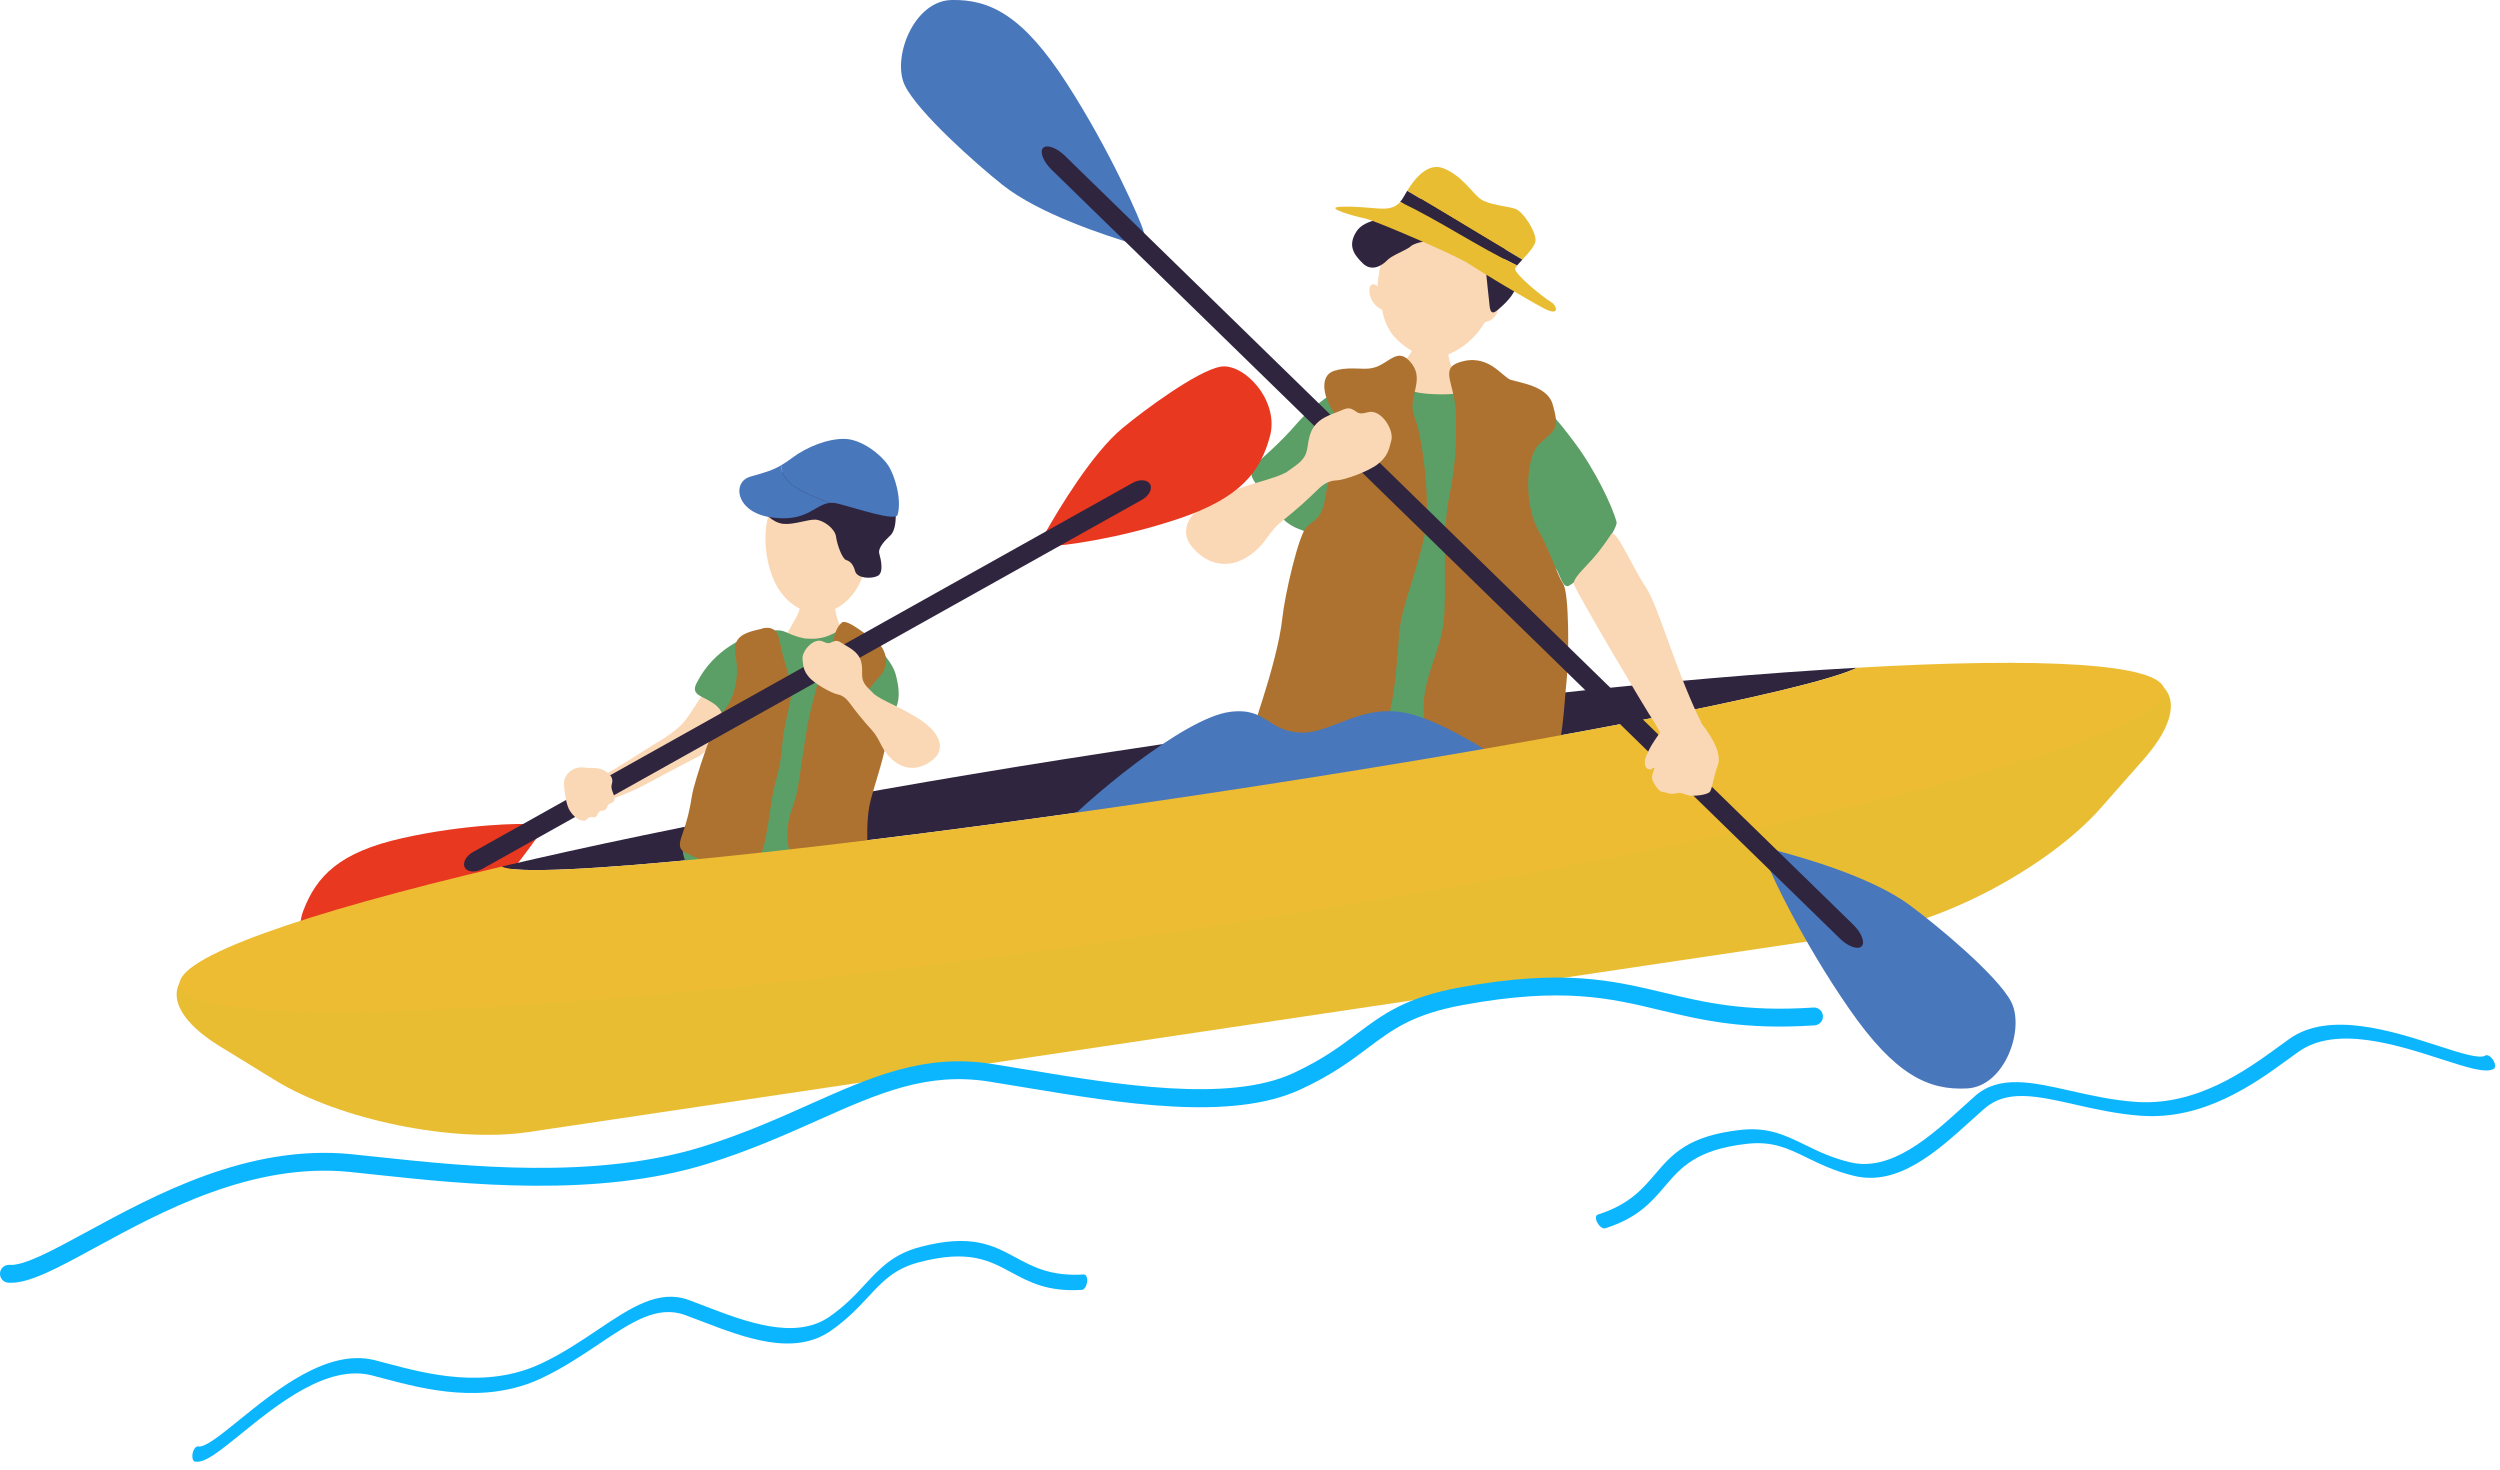 <?xml version="1.0" encoding="UTF-8"?>
<svg id="_レイヤー_1" data-name="レイヤー 1" xmlns="http://www.w3.org/2000/svg" width="279" height="164" version="1.1" viewBox="0 0 279 164">
  <defs>
    <style>
      .cls-1 {
        fill: #e9bd32;
      }

      .cls-1, .cls-2, .cls-3, .cls-4, .cls-5, .cls-6, .cls-7, .cls-8, .cls-9, .cls-10 {
        stroke-width: 0px;
      }

      .cls-2 {
        fill: #e83820;
      }

      .cls-3 {
        fill: #4977bc;
      }

      .cls-4 {
        fill: #fbd8b5;
      }

      .cls-5 {
        fill-rule: evenodd;
      }

      .cls-5, .cls-9 {
        fill: #2f253f;
      }

      .cls-6 {
        fill: #ad722f;
      }

      .cls-7 {
        fill: #0bb6ff;
      }

      .cls-8 {
        fill: #5c9f66;
      }

      .cls-10 {
        fill: #edbc32;
      }
    </style>
  </defs>
  <path class="cls-7" d="M21.78,163.14c-.25-.05-.38-.48-.28-.95.1-.48.38-.82.63-.77.75.15,2.51-1.28,4.56-2.94,4.17-3.38,9.89-8.02,15.15-6.68.42.11.87.23,1.34.35,4.39,1.17,11.03,2.93,17.22.02,2.35-1.11,4.45-2.51,6.3-3.76,3.65-2.45,6.8-4.57,10.17-3.33.58.21,1.17.44,1.79.68,4.48,1.72,10.05,3.86,13.9,1.19,1.76-1.22,2.89-2.44,3.98-3.62,1.68-1.81,3.13-3.37,6.15-4.17,5.71-1.5,8.12-.2,10.67,1.18,1.93,1.04,3.93,2.12,7.59,1.89.26-.02.43.36.37.83-.06.48-.32.88-.59.89-3.81.24-5.87-.88-7.86-1.95-2.46-1.33-4.78-2.58-10.28-1.14-2.79.73-4.07,2.12-5.7,3.87-1.09,1.17-2.32,2.5-4.18,3.79-4.15,2.88-9.63.77-14.47-1.09-.61-.24-1.21-.46-1.78-.67-3.11-1.14-5.99.79-9.62,3.23-1.88,1.26-4.01,2.69-6.41,3.82-6.39,3.01-13.15,1.21-17.61.03-.47-.12-.91-.24-1.33-.35-4.98-1.26-10.52,3.23-14.57,6.51-2.38,1.93-4.09,3.32-5.11,3.11Z"/>
  <path class="cls-7" d="M278.31,119.28c.22-.14.18-.58-.08-.99-.26-.41-.65-.63-.87-.49-.64.41-2.81-.29-5.31-1.1-5.11-1.65-12.12-3.91-16.54-.77-.36.25-.73.53-1.12.81-3.68,2.68-9.23,6.72-16.05,6.23-2.59-.18-5.05-.74-7.23-1.23-4.29-.97-7.99-1.81-10.69.57-.46.41-.94.84-1.42,1.28-3.55,3.22-7.97,7.23-12.53,6.12-2.08-.5-3.57-1.23-5.02-1.94-2.22-1.08-4.13-2.02-7.23-1.67-5.86.66-7.64,2.74-9.52,4.95-1.43,1.67-2.9,3.39-6.39,4.5-.25.08-.27.49-.04.91.23.42.62.7.87.62,3.63-1.15,5.16-2.93,6.63-4.66,1.81-2.12,3.53-4.13,9.18-4.77,2.87-.32,4.56.5,6.71,1.55,1.44.7,3.07,1.5,5.27,2.03,4.91,1.19,9.26-2.75,13.1-6.23.49-.44.96-.87,1.42-1.27,2.49-2.19,5.87-1.43,10.14-.46,2.21.5,4.71,1.06,7.36,1.25,7.05.5,12.7-3.61,16.44-6.33.39-.28.76-.56,1.12-.81,4.19-2.98,10.98-.78,15.94.82,2.91.94,5.01,1.62,5.89,1.06Z"/>
  <g>
    <path class="cls-2" d="M60.02,93.34c-1.96,2.75-6.24,8.45-9.91,10.89-2.65,1.76-8.93,5.46-11.55,5.67-2.63.21-6.19-4.4-4.71-8.27,1.48-3.87,4.03-6.52,11.04-8.09,7.01-1.58,13.59-1.68,14.34-1.54.75.14.85.07.79,1.35Z"/>
    <path class="cls-9" d="M132.47,88.9c38.1-5.68,69.45-11.75,74.76-14.38-20.25,1.14-47.79,4.1-77.99,8.6-28.28,4.21-53.92,9.04-73.26,13.59,2.79,1.59,36.07-1.79,76.48-7.81Z"/>
    <g>
      <path class="cls-4" d="M92.87,66c-.25,0-2.71-.16-3.02-.2-.14.5-.59,2.35-.92,2.96s-1.53,2.75-1.84,3.05c.53.86,6.91,1.01,8.16.23-.64-.33-1.75-2.47-1.91-3.38-.16-.91-.49-2.32-.48-2.66Z"/>
      <g>
        <path class="cls-4" d="M95.62,65.68c-1.13,1.84-2.88,2.75-4.35,2.76-1.47,0-3.23-.89-4.38-2.71-2.41-3.82-2.41-12.44,4.29-12.48,6.7-.04,6.8,8.58,4.44,12.43Z"/>
        <path class="cls-9" d="M85.38,53.74c.46-.52.97-1.12,2.47-1.05s3.57.24,4.34-.46c.77-.69,2.06-.96,2.7-.7.65.25,1.64,1.71,1.69,2.57.05.86.7,1.54,1.56,1.54.86,0,1.77.68,1.81,1.45.05.77.01,2.11-.59,2.67s-1.41,1.38-1.23,2.03c.18.64.53,2.15-.2,2.49-.73.35-2.28.27-2.5-.54s-.57-1.11-1-1.24c-.43-.13-1-1.67-1.13-2.61-.13-.94-1.47-1.88-2.33-1.9-.86-.02-2.4.59-3.56.47s-2.37-1.27-2.5-2.13c-.13-.86-.16-1.67.47-2.58Z"/>
        <g>
          <path class="cls-3" d="M87.17,51.93c.38-.22.78-.49,1.26-.85,1.64-1.22,3.97-2.14,5.84-2.1,1.86.04,3.99,1.69,4.82,2.91.75,1.1,1.57,3.78,1.09,5.55-.21.79-4.51-.69-6.74-1.25-.33-.08-.62-.09-.89-.06-2.18-.94-5.27-1.82-5.38-4.2Z"/>
          <path class="cls-3" d="M83.74,53.19c1.67-.46,2.5-.72,3.43-1.26.11,2.38,3.2,3.26,5.38,4.2-1.61.2-2.5,2.11-6.24,1.64-4.22-.45-4.68-4-2.57-4.57Z"/>
        </g>
      </g>
      <path class="cls-4" d="M83.28,78.22c-.21.39-4.23,5.8-5.44,6.27-.29.11-3.5,1.83-5.89,3.1-2.12,1.13-4.66,1.93-5.04,1.95-.51.14-1.72-2.03-.37-2.59,1.35-.56,6.22-3.77,6.77-4.08.87-.49,2.51-1.55,3.26-2.6,1.1-1.53,3.07-4.77,3.32-5.07.25-.3,3.39,3.01,3.39,3.01Z"/>
      <path class="cls-8" d="M89.81,71.25c-2.6-.54-1.83-1.21-4.45-.76-1.84.32-5.64,1.79-7.64,5.78-.74,1.47,1.03,1.38,2.31,2.56,1.47,1.35-.16,3.02-.68,4.55-1.09,3.15-3.06,10.59-3.14,11.49-.08.9,1.03,3.45,3.26,3.56,2.23.1,6.83,1.28,7.74,1.2s7.07.75,7.54.79c.48.04,1.68-10.52,1.78-11.58s.51-4.75.75-5.48c.82-2.55,1.56-2.59,2.12-3.36.82-1.13,1.25-2.23.53-4.84-.29-1.04-1.97-3.57-4.95-4.8-1.56-.64-1.92,1.22-5.17.89Z"/>
      <path class="cls-6" d="M85.05,70.13c2.03-.44,1.85,1.36,2.28,2.84.43,1.47.57,1.95.94,3.31.37,1.35-.78,4.12-.97,6.85-.19,2.73-.82,3.93-1.18,6.18-.35,2.25-.81,6.05-1.5,6.42-.98.52-5.22.89-6.89,0-1.33-.71-2.29-.58-1.65-2.42.65-1.84.88-2.87,1.15-4.55.27-1.68,2.68-8.7,3.29-9.2,1.13-.94,2.07-3.55,1.61-6.09-.4-2.2.38-2.77,2.92-3.31Z"/>
      <path class="cls-6" d="M97.59,71.41c-.59-.25-3.05-2.43-3.64-1.93-1.18.98-.97,3.5-1.76,4.66-.79,1.16-.89,1.97-1.59,4.62-.7,2.65-1.17,6.91-1.56,9.15-.39,2.24-1.18,2.94-1.18,5.45,0,2.51,1.52,2.72,3.02,2.91,2.57.32,5.94.82,5.92-1.13-.02-1.95-.07-3.46.21-5.13.29-1.68,2.15-6.75,1.79-7.44-.36-.7-1.77-1.37-2.15-3.14-.35-1.66.33-2.69,1.34-3.73,1.94-1.98.19-4.03-.4-4.29Z"/>
    </g>
    <g>
      <g>
        <path class="cls-4" d="M166.54,33.31c.83-4.23.13-9.53-5.04-10.21-5.17-.69-7.47,4.54-7.78,8.85-.21-.27-.8-.41-.89.29-.04.33.03.89.37,1.42.39.61.79.75,1.06.92.14,1.11.68,2.16,1.15,2.78.68.89,2.43,2.28,4.11,2.55,1.34.22,3.18-.76,4.18-1.59.94-.78,1.54-1.57,2.02-2.36.31-.09.66-.12,1.13-.67.21-.25.57-1.11.5-1.53-.09-.52-.64-.56-.79-.44Z"/>
        <path class="cls-9" d="M158.32,22.22c.58.11,1.06-.77,2.06-1.31s2.28,1.58,3.47,1.81c1.19.23,3.69,1.05,3.54,2.44-.15,1.39-.12,1.41.46,2.12.57.71-.9,2.13,1.12,4.39.58.65-.9,2.11-1.45,2.59s-1.15,1.14-1.28-.13c-.13-1.28-.32-2.86-.36-3.42-.04-.56-.31-2.12-2.06-2.31-1.75-.2-2.36-.39-3.08-1.11-.72-.73-2.86-.23-3.29.19s-2.13,1.01-2.65,1.57c-.52.56-1.7,1.33-2.71.34-1.02-.99-1.7-2-.72-3.54.98-1.54,3.47-1.22,4.4-2.32,1.03-1.23,1.88-1.56,2.56-1.32Z"/>
        <g>
          <path class="cls-1" d="M171.36,26.93c.15-.93-1.34-3.32-2.26-3.63-.92-.31-2.96-.42-3.89-1.1-.93-.68-2.06-2.61-4.13-3.42-1.74-.68-3.19,1.15-4.04,2.51,4.41,2.59,8.46,5.1,12.86,7.68.62-.66,1.37-1.48,1.46-2.05Z"/>
          <path class="cls-9" d="M169.9,28.98c-4.39-2.58-8.44-5.1-12.86-7.68-.17.27-.31.52-.43.73-.11.2-.23.36-.36.5,4.59,2.21,8.47,4.89,13.05,7.1.15-.18.36-.41.59-.65Z"/>
          <path class="cls-1" d="M173.05,33.67c-.69-.37-4.21-3.2-3.95-3.73.04-.08.12-.18.22-.3-4.59-2.21-8.46-4.9-13.05-7.1-.69.77-1.59.78-2.41.73-.96-.06-2.64-.26-4.17-.2-2.17.07,1.55,1.09,2.65,1.31,1.11.22,10.19,4.14,11.51,5.02s6.54,4.01,8.44,5.01c1.9,1,1.45-.37.76-.74Z"/>
        </g>
      </g>
      <path class="cls-4" d="M158.62,36.26c.46.06,2.33-.13,2.77-.08.54.07-.03,2.04.31,3.77.54,2.77,2.8,3.57,3.75,3.94.41.16,2.11,1.6,2.73,2.76.32.59-3.93,4.97-4.52,5.29-2.77,1.46-10.4-1.12-12.38-2.74-.52-.42-.07-5.45.35-5.97.83-1.02,1.95-1.37,4.32-2.51,1.9-.92,1.84-2.46,1.98-3.17.11-.59.09-1.36.69-1.28Z"/>
      <path class="cls-8" d="M154.54,41.29c1.53-.25.16,2.33,4.82,2.66,7.67.54,4.66-2.78,7.46-1.94,4.59,1.37,7.61,5.68,8.87,7.34,2.25,2.96,4.28,7.17,4.72,8.92.18.71-3.39,6.05-5.3,7.09-1.01.55-1.19-3.04-2.13-1.81-.81,1.07-.01,11.71.09,17.77.05,3.11-2.11,14.69-6.17,14.18-4.06-.52-27.63-.42-27.86-3.05-.52-5.95,4.8-12.12,5.23-15.39.43-3.28,1.25-13.6,1.52-14.86.98-4.74-.79-1.38-3.72-5.61-1.89-2.72-3.06-3.53-2.1-4.58.96-1.05,2.63-2.25,4.96-4.97.87-1.02,5.41-5.07,9.6-5.74Z"/>
      <path class="cls-6" d="M149.24,41.28c1.72-.36,2.85.03,3.93-.21,1.9-.42,2.8-2.57,4.4-.46,1.44,1.89-.53,3.82.26,5.83.79,2.01,1.43,6.56,1.43,10.68,0,4.12-2.72,9.76-3.06,13.16-.34,3.4-.37,6.92-1.47,10.53-1.1,3.61-1.53,6.73-4.53,5.96s-6.8-.83-8.99-1.52c-2.56-.82-1.2-4.38-.31-7.17.89-2.79,1.95-6.58,2.21-9.11.26-2.53,1.82-9.34,2.72-10.18.91-.84,1.74-.92,2.1-3.44.36-2.52,2.23-7.4.93-9.3-1.3-1.9-1.68-4.44.38-4.75Z"/>
      <path class="cls-6" d="M173.24,44.98c-.71-1.93-3.62-2.26-4.63-2.59-1.01-.33-2.5-3.02-5.75-1.96-2.29.75-.41,2.51-.38,5.82.02,2.14.12,5.09-.74,9.11s-.24,10.69-.63,14.08-2.5,6.54-2.22,10.3c.28,3.76,3.03,8.48,6.01,8.37,2.98-.12,6.77.72,8.14-1.86,1.39-2.62,1.51-7.72,1.79-10.25.28-2.53.3-9.83-.38-10.84-.67-1.01-1.52-3.79-2.79-6-1.5-2.61-1.5-8.03.12-9.61,1.62-1.58,2.41-1.44,1.45-4.57Z"/>
      <path class="cls-3" d="M145.58,81.76c-4.26.02-4.01-2.84-8.28-2.32-5.13.62-16.32,9.96-20.25,14.32-3.94,4.36-1.77,10.99,3.68,12.31s19.91,1.04,28.77,1.59c8.86.55,19.86.01,25,.28,5.14.27,11.86.09,11.24-7.1-.62-7.2-2.43-7.42-7.96-9.96-6.05-2.78-15.6-10.69-21.63-11.44-4.45-.55-7.14,2.05-10.56,2.33Z"/>
    </g>
    <g>
      <path class="cls-1" d="M234.19,75.55L26.65,106.47c-8.35,1.24-9.3,5.88-2.11,10.3l6.17,3.79c7.19,4.42,19.9,7.02,28.25,5.78l150.11-22.37c8.35-1.24,19.75-7.44,25.34-13.76l4.79-5.43c5.59-6.33,3.33-10.48-5.02-9.24Z"/>
      <path class="cls-10" d="M241.53,76.94c-.43-2.89-13.53-3.61-34.29-2.42-5.31,2.62-36.67,8.7-74.76,14.38-40.42,6.02-73.7,9.4-76.48,7.81-22.48,5.28-36.41,10.18-35.95,13.24.85,5.7,51.12,2.94,112.28-6.17,61.16-9.11,110.05-21.13,109.2-26.83Z"/>
    </g>
    <g>
      <path class="cls-4" d="M183.7,65.59c-1.69-2.61-3.23-6.38-3.86-6.02,0,0-.89,1.41-2.02,2.71-1.08,1.24-2.41,2.36-2.15,2.99.52,1.29,7.81,13.64,9.02,15.45.22.34.93,1.66,1.1,1.94,1.9,2.18,5.55.41,3.72-2.74-2.67-5.68-4.45-12.25-5.8-14.34Z"/>
      <g>
        <g>
          <path class="cls-3" d="M126.74,27.29c-3.48-1.04-10.81-3.44-14.85-6.65-2.92-2.32-9.4-8.06-10.9-11.09C99.5,6.52,101.94.08,106.21,0c4.27-.08,7.95,1.71,12.86,9.33,4.91,7.62,8.27,15.42,8.52,16.38s.36,1.05-.84,1.58Z"/>
          <path class="cls-3" d="M198.09,94.88c3.52.92,10.92,3.08,15.06,6.15,3,2.22,9.67,7.74,11.27,10.72,1.6,2.98-.63,9.5-4.9,9.72-4.26.22-8-1.44-13.16-8.9-5.17-7.45-8.78-15.13-9.06-16.08-.28-.95-.39-1.03.79-1.61Z"/>
          <path class="cls-5" d="M117.34,18.92c-.92-.9-1.34-1.99-.93-2.41.41-.42,1.51-.03,2.43.87l87.99,85.82c.92.9,1.34,1.99.93,2.41-.41.42-1.51.03-2.43-.87L117.34,18.92Z"/>
        </g>
        <path class="cls-4" d="M136.57,55.16c3.31-1.36,5.42-1.62,7-2.46.46-.33.85-.61,1.12-.81,1.64-1.21.98-2.22,1.66-3.76.68-1.54,2.32-1.87,3.33-2.33.84-.38,1.06-.22,1.48.01.36.2.42.5,1.48.2,1.47-.42,2.93,1.92,2.64,3.11-.29,1.19-.47,1.8-1.46,2.63-.99.83-3.81,1.84-4.65,1.86-.84.01-1.5.44-2.03.95-1.34,1.31-2.3,2.18-4.15,3.67-1.29,1.03-1.71,2.33-3.11,3.44-3.14,2.5-5.83.82-7.07-.94-.85-1.21-.94-3.62,3.78-5.56Z"/>
        <path class="cls-4" d="M189.91,80.77c-.98-1.29-3.16-1.2-3.81-.25-1.03,1.51-1.99,2.8-2.25,3.59-.33.47-.51,1.63.22,1.76.36.06.4-.34.58-.12,0,0-.45.9-.21,1.37.26.51.65,1.21,1.08,1.25.67.06.64.35,1.56.16.67-.14.66.08,1.45.25.35.08,2.03-.02,2.32-.45.25-.38.3-1.39.86-2.94.56-1.55-1.23-3.88-1.81-4.64Z"/>
      </g>
    </g>
    <g>
      <g>
        <path class="cls-2" d="M116.56,59.63c1.67-2.94,5.33-9.05,8.72-11.86,2.45-2.03,8.31-6.36,10.9-6.84,2.59-.49,6.62,3.73,5.55,7.74-1.07,4.01-3.33,6.9-10.14,9.2-6.81,2.3-13.34,3.09-14.1,3.03-.76-.06-.85.02-.93-1.26Z"/>
        <path class="cls-5" d="M53.81,96.98c-.77.43-1.64.36-1.93-.15-.29-.52.11-1.29.88-1.73l73.66-41.22c.77-.43,1.64-.36,1.93.15.29.52-.11,1.29-.88,1.73l-73.66,41.22Z"/>
      </g>
      <path class="cls-4" d="M67.76,86.18c.84.69.53,1.15.48,1.51-.08.65.64,1.33.21,1.79-.17.18-.44.19-.58.32-.1.1-.05.3-.26.52-.23.25-.43.02-.76.31-.27.24-.1.37-.36.52-.29.16-.51-.04-.73.06-.18.08-.35.36-.51.38-.82.07-1.52-.81-1.79-1.36-.35-.74-.58-2.57-.5-3.08.12-.76,1.02-1.76,2.5-1.46,1.14-.01,1.73.05,2.28.5Z"/>
      <path class="cls-4" d="M102.32,80.08c-2.23-1.37-3.72-1.81-4.75-2.6-.29-.29-.54-.54-.71-.71-1.04-1.07-.44-1.72-.75-2.91-.31-1.19-1.45-1.62-2.12-2.07-.56-.37-.73-.29-1.07-.17-.29.1-.36.31-1.09-.03-1.01-.48-2.33,1.04-2.27,1.93.07.89.13,1.35.74,2.07s2.53,1.78,3.13,1.89c.61.11,1.03.5,1.35.92.81,1.1,1.4,1.84,2.56,3.13.81.9.96,1.88,1.83,2.84,1.97,2.17,4.1,1.28,5.21.16.76-.77,1.11-2.5-2.07-4.46Z"/>
    </g>
  </g>
  <path class="cls-7" d="M.92,143.15c-.55-.04-.96-.52-.92-1.07.04-.55.52-.96,1.07-.92,1.62.12,4.85-1.64,8.59-3.67,7.63-4.15,18.08-9.84,29.59-8.68.93.09,1.91.2,2.94.31,9.64,1.03,24.2,2.59,36.23-1.16,4.56-1.42,8.5-3.18,11.97-4.73,6.84-3.05,12.74-5.68,20.27-4.5,1.28.2,2.62.42,3.99.65,10,1.66,22.44,3.72,29.64.4,3.28-1.52,5.25-2.99,7.14-4.41,2.91-2.18,5.43-4.07,11.51-5.18,11.5-2.1,17.01-.78,22.84.61,4.42,1.06,8.98,2.15,16.6,1.64.54-.04,1.02.38,1.06.93.04.55-.38,1.02-.93,1.06-7.92.53-12.64-.6-17.2-1.69-5.62-1.35-10.93-2.62-22.01-.59-5.62,1.03-7.85,2.7-10.67,4.82-1.89,1.42-4.03,3.02-7.51,4.62-7.75,3.58-20,1.55-30.8-.24-1.37-.23-2.7-.45-3.97-.65-6.93-1.09-12.32,1.31-19.15,4.35-3.52,1.57-7.51,3.35-12.19,4.81-12.42,3.88-27.24,2.29-37.04,1.24-1.02-.11-2-.21-2.92-.31-10.91-1.1-21.04,4.42-28.44,8.45-4.34,2.36-7.48,4.07-9.69,3.91Z"/>
</svg>